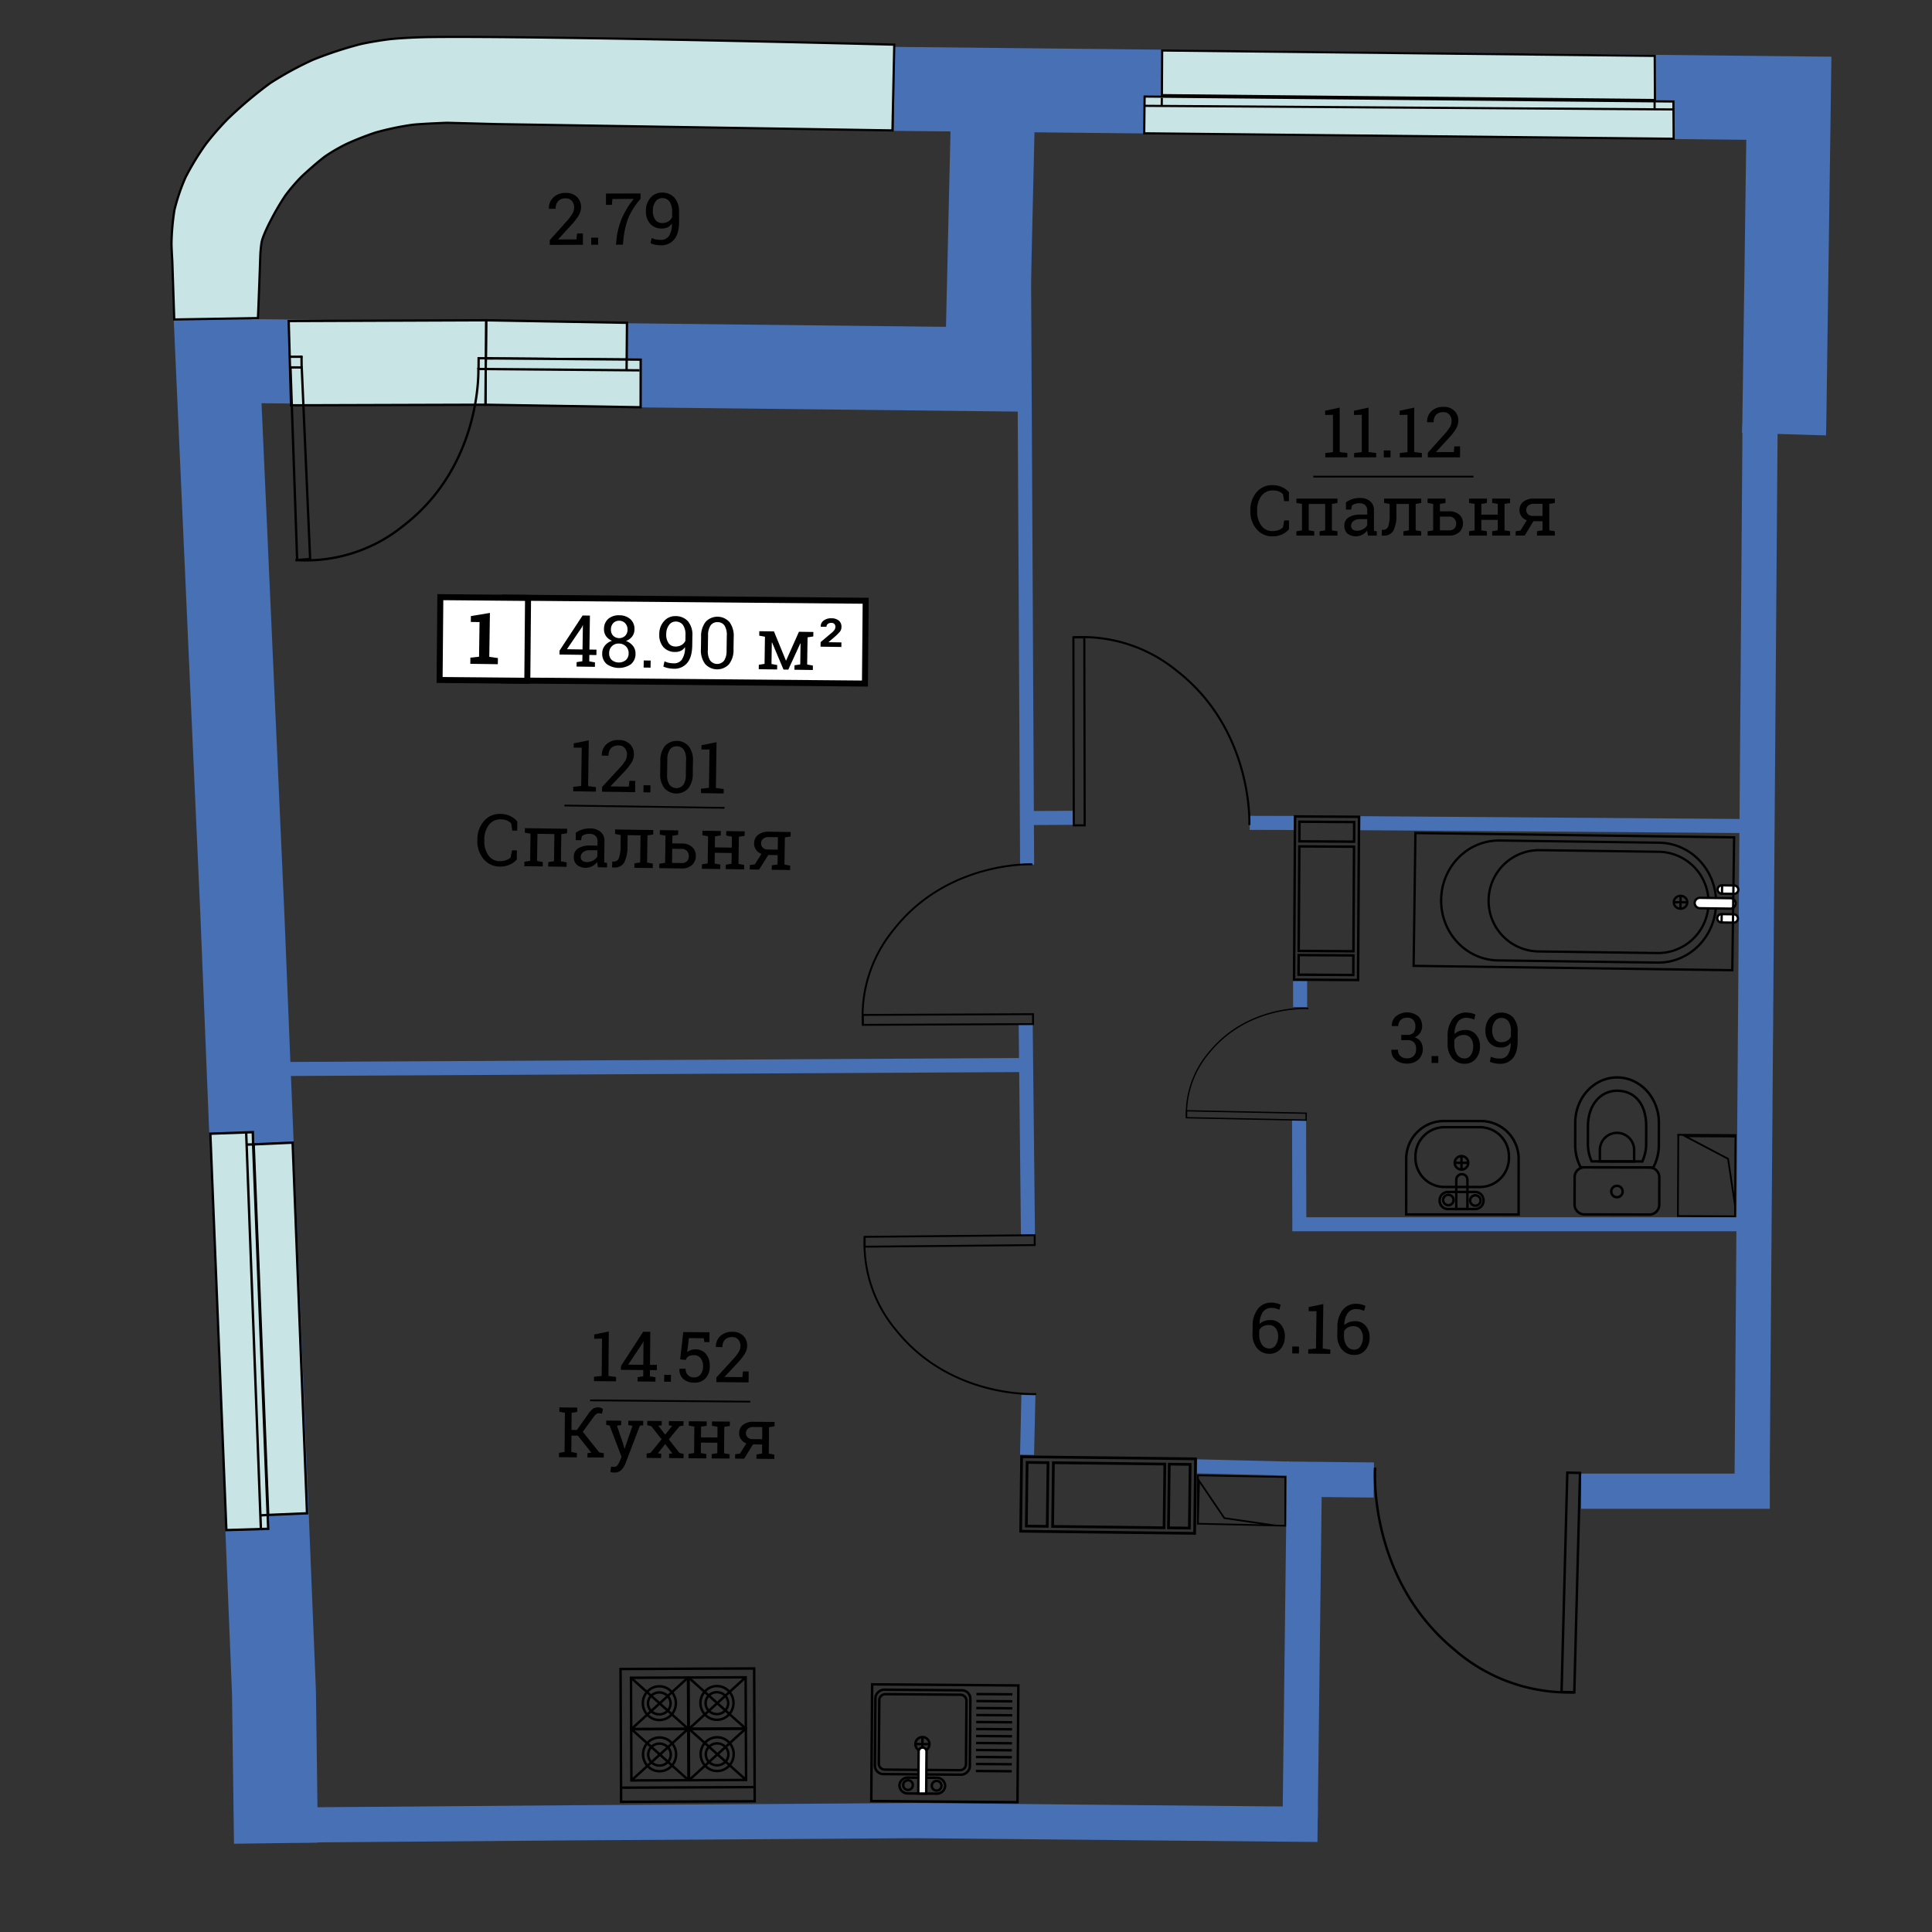 <svg id="Слой_1" data-name="Слой 1" xmlns="http://www.w3.org/2000/svg" viewBox="0 0 600 600"><rect x="0" y="0" width="600" height="600" fill="#333333" stroke="none"/><defs><style>.cls-1,.cls-10,.cls-11,.cls-12,.cls-14,.cls-16,.cls-17,.cls-18,.cls-19,.cls-20,.cls-22,.cls-25,.cls-3,.cls-4,.cls-7,.cls-8,.cls-9{fill:none;}.cls-1,.cls-3,.cls-4{stroke:#4770b5;}.cls-1,.cls-10,.cls-11,.cls-12,.cls-13,.cls-14,.cls-15,.cls-16,.cls-17,.cls-18,.cls-19,.cls-2,.cls-20,.cls-22,.cls-23,.cls-24,.cls-25,.cls-3,.cls-4,.cls-5,.cls-6,.cls-7,.cls-8,.cls-9{stroke-miterlimit:10;}.cls-1{stroke-width:26.078px;}.cls-2,.cls-24,.cls-5,.cls-6{fill:#c8e4e4;}.cls-10,.cls-11,.cls-12,.cls-13,.cls-14,.cls-15,.cls-16,.cls-17,.cls-18,.cls-19,.cls-2,.cls-20,.cls-22,.cls-23,.cls-24,.cls-25,.cls-5,.cls-6,.cls-7,.cls-8,.cls-9{stroke:#000;}.cls-2{stroke-width:0.689px;}.cls-3{stroke-width:10.915px;}.cls-4{stroke-width:4.359px;}.cls-5{stroke-width:0.745px;}.cls-6{stroke-width:0.671px;}.cls-7{stroke-width:0.586px;}.cls-8{stroke-width:0.589px;}.cls-9{stroke-width:0.649px;}.cls-10{stroke-width:0.413px;}.cls-11{stroke-width:0.757px;}.cls-12,.cls-13{stroke-width:0.712px;}.cls-13,.cls-15,.cls-21,.cls-23{fill:#fff;}.cls-14,.cls-15{stroke-width:0.764px;}.cls-16{stroke-width:0.76px;}.cls-17{stroke-width:0.526px;}.cls-18{stroke-width:0.846px;}.cls-19{stroke-width:0.548px;}.cls-20{stroke-width:0.546px;}.cls-22,.cls-23{stroke-width:1.863px;}.cls-24,.cls-25{stroke-width:0.722px;}</style></defs><title>aviator_k8_s1_e6-7_48_90</title><polyline class="cls-1" points="85.705 572.417 85.082 525.541 75.246 283.347 66.431 86.456"/><polyline class="cls-1" points="277.721 27.599 555.544 30.512 554.125 132.034 554.042 134.831"/><path class="cls-2" d="M80.106,98.782s.488-11.751.707-18.735a39.733,39.733,0,0,1,.384-4.562c.3-1.9,2.06-5.462,2.951-7.163A80.2,80.2,0,0,1,88.6,60.736a56.51,56.51,0,0,1,5-5.846c1.744-1.663,5.441-4.925,7.388-6.345a53.053,53.053,0,0,1,6.87-3.961,92.929,92.929,0,0,1,8.786-3.437,88.1,88.1,0,0,1,11.317-2.386c2.686-.327,10.881-.632,10.881-.632l15.307.407L277.159,40.5l.561-26.634s-108.342-2.8-144.709-2.348c-3.073.039-9.223.319-12.273.695-2.34.288-7.006,1.034-9.287,1.63a121.608,121.608,0,0,0-14.266,4.731A105.206,105.206,0,0,0,83.9,25.829a128.661,128.661,0,0,0-13.09,11.035,88.611,88.611,0,0,0-6.855,7.844A82.512,82.512,0,0,0,57.614,55.1a61.087,61.087,0,0,0-3.428,10.069,74.217,74.217,0,0,0-.924,10.385c-.006,1.393.253,5.567.253,5.567l.6,18.094Z"/><polyline class="cls-3" points="409.208 566.588 284.46 565.407 178.256 566.084 92.364 566.763"/><polyline class="cls-3" points="403.778 564.697 405.065 459.406 426.643 459.631"/><line class="cls-3" x1="491.042" y1="463.107" x2="549.625" y2="463.107"/><line class="cls-3" x1="546.606" y1="131.647" x2="544.132" y2="460.14"/><line class="cls-4" x1="400.207" y1="456.083" x2="371.724" y2="455.382"/><line class="cls-4" x1="318.961" y1="451.788" x2="319.38" y2="433.259"/><line class="cls-4" x1="319.245" y1="383.711" x2="318.537" y2="317.959"/><line class="cls-4" x1="318.978" y1="268.505" x2="317.809" y2="43.342"/><line class="cls-4" x1="320.063" y1="254.051" x2="333.328" y2="253.975"/><line class="cls-4" x1="388.108" y1="255.544" x2="401.997" y2="255.58"/><line class="cls-4" x1="422.449" y1="255.649" x2="544.132" y2="256.547"/><line class="cls-4" x1="403.763" y1="304.64" x2="403.766" y2="312.725"/><polyline class="cls-4" points="403.444 348.012 403.516 380.206 539.35 380.206"/><line class="cls-4" x1="89.06" y1="331.986" x2="318.674" y2="330.751"/><polygon class="cls-5" points="90.878 354.854 78.78 355.396 83.288 470.479 95.354 469.964 90.878 354.854"/><polygon class="cls-5" points="78.517 351.605 65.316 352.079 70.294 475.185 83.293 474.785 78.623 355.795 78.517 351.605"/><line class="cls-5" x1="78.451" y1="355.405" x2="76.621" y2="355.46"/><line class="cls-5" x1="76.448" y1="351.647" x2="81.036" y2="475.183"/><line class="cls-5" x1="82.898" y1="470.503" x2="80.99" y2="470.603"/><polygon class="cls-6" points="360.918 15.686 360.842 29.545 513.959 31.068 513.886 17.356 360.918 15.686"/><polygon class="cls-6" points="355.471 29.981 355.347 41.396 519.769 43.092 519.692 31.525 360.864 30.031 355.471 29.981"/><line class="cls-6" x1="360.815" y1="30.388" x2="360.787" y2="33.133"/><line class="cls-6" x1="355.439" y1="32.865" x2="519.709" y2="33.994"/><line class="cls-6" x1="513.859" y1="31.715" x2="513.853" y2="33.606"/><path class="cls-7" d="M268.526,384.081a41.718,41.718,0,0,0,9.827,29.084c17.028,21.264,43.438,19.749,43.438,19.749"/><rect class="cls-7" x="268.54" y="383.855" width="52.796" height="3.064" transform="translate(-3.667 2.834) rotate(-0.547)"/><path class="cls-8" d="M267.97,318.3a42.119,42.119,0,0,1,9.43-29.4c16.748-21.633,43.206-20.48,43.206-20.48"/><rect class="cls-8" x="267.963" y="315.076" width="52.856" height="3.084" transform="translate(-1.395 1.303) rotate(-0.253)"/><path class="cls-9" d="M333.328,197.946a46.128,46.128,0,0,1,32.282,10.494C389.338,226.995,388,256.215,388,256.215"/><rect class="cls-9" x="333.415" y="197.942" width="3.388" height="58.378" transform="translate(-0.453 0.669) rotate(-0.114)"/><path class="cls-10" d="M368.472,347.135a29.351,29.351,0,0,1,7.136-20.386c12.142-14.829,30.711-13.562,30.711-13.562"/><rect class="cls-10" x="385.985" y="327.845" width="2.156" height="37.145" transform="translate(32.812 726.325) rotate(-88.83)"/><path class="cls-11" d="M488.945,525.567a53.856,53.856,0,0,1-37.33-13.307c-27.082-22.435-24.562-56.492-24.562-56.492"/><rect class="cls-11" x="453.747" y="489.47" width="68.157" height="3.956" transform="translate(-16.205 966.261) rotate(-88.502)"/><path class="cls-12" d="M532.952,280.568c-.14,10.282-8.274,18.509-18.167,18.374l-49.571-.676c-9.894-.135-17.8-8.58-17.66-18.862h0c.14-10.282,8.274-18.509,18.168-18.374l49.571.676c9.894.135,17.8,8.58,17.66,18.862Z"/><path class="cls-12" d="M530.593,280.466a15.7,15.7,0,0,1-15.887,15.513l-36.945-.5a15.7,15.7,0,0,1-15.457-15.94h0a15.7,15.7,0,0,1,15.886-15.513l36.945.5a15.7,15.7,0,0,1,15.458,15.94Z"/><path class="cls-13" d="M539.018,280.589a1.651,1.651,0,0,1-1.709,1.59l-9.347-.127a1.652,1.652,0,0,1-1.665-1.636h0a1.652,1.652,0,0,1,1.709-1.59l9.347.127a1.652,1.652,0,0,1,1.665,1.636Z"/><path class="cls-13" d="M539.851,276.316a1.326,1.326,0,0,1-1.373,1.277l-3.706-.051a1.327,1.327,0,0,1-1.337-1.314h0a1.327,1.327,0,0,1,1.373-1.277l3.706.051a1.327,1.327,0,0,1,1.337,1.314Z"/><line class="cls-12" x1="534.808" y1="274.951" x2="534.773" y2="277.543"/><path class="cls-13" d="M539.729,285.254a1.326,1.326,0,0,1-1.373,1.277l-3.706-.051a1.327,1.327,0,0,1-1.337-1.314h0a1.327,1.327,0,0,1,1.373-1.277l3.706.051a1.327,1.327,0,0,1,1.337,1.314Z"/><line class="cls-12" x1="534.686" y1="283.89" x2="534.651" y2="286.481"/><ellipse class="cls-12" cx="521.906" cy="280.206" rx="2.01" ry="2.102" transform="translate(234.613 798.245) rotate(-89.219)"/><line class="cls-12" x1="521.933" y1="278.196" x2="521.879" y2="282.216"/><line class="cls-12" x1="519.804" y1="280.178" x2="524.008" y2="280.235"/><rect class="cls-12" x="468.148" y="230.513" width="41.259" height="98.978" transform="translate(202.14 764.918) rotate(-89.219)"/><rect class="cls-14" x="275.296" y="518.68" width="36.25" height="45.408" transform="translate(-250.193 830.65) rotate(-89.561)"/><line class="cls-14" x1="314.395" y1="526.19" x2="303.236" y2="526.104"/><line class="cls-14" x1="314.378" y1="528.361" x2="303.219" y2="528.275"/><line class="cls-14" x1="314.362" y1="530.533" x2="303.203" y2="530.447"/><line class="cls-14" x1="314.345" y1="532.704" x2="303.186" y2="532.618"/><line class="cls-14" x1="314.328" y1="534.876" x2="303.169" y2="534.79"/><line class="cls-14" x1="314.312" y1="537.047" x2="303.153" y2="536.961"/><line class="cls-14" x1="314.295" y1="539.219" x2="303.136" y2="539.133"/><line class="cls-14" x1="314.279" y1="541.39" x2="303.12" y2="541.304"/><line class="cls-14" x1="314.262" y1="543.562" x2="303.103" y2="543.476"/><line class="cls-14" x1="314.245" y1="545.733" x2="303.086" y2="545.647"/><line class="cls-14" x1="314.229" y1="547.904" x2="303.07" y2="547.819"/><line class="cls-14" x1="314.212" y1="550.076" x2="303.053" y2="549.991"/><rect class="cls-14" x="273.427" y="523.196" width="26.206" height="29.496" rx="2.618" ry="2.618" transform="translate(-253.592 820.346) rotate(-89.561)"/><path class="cls-14" d="M274.831,549.573a1.88,1.88,0,0,1-1.909-1.847l.151-19.77a1.88,1.88,0,0,1,1.937-1.818l23.223.178a1.879,1.879,0,0,1,1.909,1.847l-.151,19.77a1.879,1.879,0,0,1-1.937,1.818Z"/><circle class="cls-14" cx="286.464" cy="541.644" r="2.193" transform="translate(-257.358 823.952) rotate(-89.561)"/><line class="cls-14" x1="288.658" y1="541.661" x2="284.271" y2="541.627"/><line class="cls-14" x1="286.481" y1="539.451" x2="286.447" y2="543.837"/><path class="cls-14" d="M281.947,556.971a2.551,2.551,0,0,1-2.615-2.48h0a2.552,2.552,0,0,1,2.652-2.44l8.924.068a2.552,2.552,0,0,1,2.615,2.481h0a2.551,2.551,0,0,1-2.652,2.439Z"/><circle class="cls-14" cx="290.878" cy="554.58" r="1.503" transform="translate(-265.913 841.202) rotate(-89.561)"/><circle class="cls-14" cx="281.987" cy="554.374" r="1.503" transform="translate(-274.529 832.108) rotate(-89.561)"/><path class="cls-15" d="M287.641,557.015l.1-13.022a1.228,1.228,0,1,0-2.455-.019l-.1,13.022Z"/><rect class="cls-14" x="192.806" y="518.241" width="41.49" height="41.241" transform="translate(-2.203 0.878) rotate(-0.234)"/><line class="cls-14" x1="234.362" y1="555.008" x2="192.873" y2="555.177"/><rect class="cls-14" x="213.883" y="520.936" width="17.723" height="15.983" transform="translate(-2.163 0.916) rotate(-0.234)"/><ellipse class="cls-14" cx="222.662" cy="528.861" rx="5.135" ry="5.243" transform="translate(-2.162 0.916) rotate(-0.234)"/><ellipse class="cls-14" cx="222.637" cy="528.927" rx="3.515" ry="3.416" transform="translate(-2.163 0.915) rotate(-0.234)"/><line class="cls-14" x1="231.573" y1="520.9" x2="213.916" y2="536.955"/><line class="cls-14" x1="231.639" y1="536.882" x2="213.851" y2="520.972"/><rect class="cls-14" x="213.949" y="536.836" width="17.723" height="15.983" transform="translate(-2.228 0.916) rotate(-0.234)"/><ellipse class="cls-14" cx="222.727" cy="544.761" rx="5.135" ry="5.243" transform="translate(-2.227 0.916) rotate(-0.234)"/><ellipse class="cls-14" cx="222.702" cy="544.828" rx="3.515" ry="3.416" transform="translate(-2.228 0.916) rotate(-0.234)"/><line class="cls-14" x1="231.639" y1="536.8" x2="213.981" y2="552.855"/><line class="cls-14" x1="231.704" y1="552.782" x2="213.916" y2="536.872"/><rect class="cls-14" x="195.996" y="521.009" width="17.723" height="15.983" transform="translate(-2.163 0.843) rotate(-0.234)"/><ellipse class="cls-14" cx="204.774" cy="528.934" rx="5.135" ry="5.243" transform="translate(-2.163 0.842) rotate(-0.234)"/><ellipse class="cls-14" cx="204.749" cy="529.001" rx="3.515" ry="3.416" transform="translate(-2.163 0.842) rotate(-0.234)"/><line class="cls-14" x1="213.686" y1="520.973" x2="196.029" y2="537.028"/><line class="cls-14" x1="213.751" y1="536.955" x2="195.963" y2="521.045"/><rect class="cls-14" x="196.061" y="536.909" width="17.723" height="15.983" transform="translate(-2.228 0.843) rotate(-0.234)"/><ellipse class="cls-14" cx="204.84" cy="544.834" rx="5.135" ry="5.243" transform="translate(-2.228 0.843) rotate(-0.234)"/><ellipse class="cls-14" cx="204.815" cy="544.901" rx="3.515" ry="3.416" transform="translate(-2.228 0.843) rotate(-0.234)"/><line class="cls-14" x1="213.751" y1="536.873" x2="196.094" y2="552.928"/><line class="cls-14" x1="213.816" y1="552.856" x2="196.028" y2="536.946"/><path class="cls-14" d="M513.452,362.559a14.913,14.913,0,0,0,1.716-6.949l.013-6.9c.014-7.773-5.789-14.085-12.961-14.1s-13,6.278-13.012,14.051l-.013,6.9a14.914,14.914,0,0,0,1.691,6.955Z"/><path class="cls-14" d="M510.032,360.7a12.952,12.952,0,0,0,1.2-5.462l.01-5.421c.014-7.536-4.03-11.069-9.026-11.078s-9.053,4.2-9.066,11.045l-.01,5.421a12.944,12.944,0,0,0,1.176,5.466Z"/><path class="cls-14" d="M507.494,360.7l.007-3.618a5.322,5.322,0,0,0-10.643-.019l-.007,3.618Z"/><path class="cls-14" d="M492.006,377.147a3.064,3.064,0,0,1-3.006-3.12l.015-8.4a3.064,3.064,0,0,1,3.017-3.109l20.273.037a3.064,3.064,0,0,1,3.006,3.12l-.015,8.4a3.064,3.064,0,0,1-3.017,3.109Z"/><circle class="cls-14" cx="502.155" cy="370.038" r="1.774" transform="translate(131.207 871.521) rotate(-89.896)"/><path class="cls-14" d="M448.325,368.625a9.026,9.026,0,0,1-8.74-9.287h0a9.026,9.026,0,0,1,8.751-9.277l11.534.007a9.026,9.026,0,0,1,8.74,9.287h0a9.026,9.026,0,0,1-8.751,9.277Z"/><circle class="cls-14" cx="453.875" cy="361.126" r="2.1"/><line class="cls-14" x1="455.975" y1="361.128" x2="451.776" y2="361.125"/><line class="cls-14" x1="453.876" y1="359.027" x2="453.874" y2="363.226"/><path class="cls-14" d="M449.618,375.477a2.593,2.593,0,0,1-2.528-2.654h0a2.593,2.593,0,0,1,2.531-2.651l8.57,0a2.593,2.593,0,0,1,2.528,2.654h0a2.593,2.593,0,0,1-2.531,2.651Z"/><circle class="cls-14" cx="458.178" cy="372.83" r="1.621"/><circle class="cls-14" cx="449.798" cy="372.676" r="1.621"/><path class="cls-14" d="M455.718,375.48l.005-9.1a1.731,1.731,0,0,0-3.463,0l-.005,9.1Z"/><path class="cls-14" d="M471.63,360.166a11.743,11.743,0,0,0-11.452-12.015l-12-.007a11.743,11.743,0,0,0-11.466,12l-.01,17.017,34.919.02Z"/><rect class="cls-16" x="386.625" y="269.015" width="50.687" height="19.874" transform="translate(130.55 689.239) rotate(-89.656)"/><rect class="cls-16" x="408.997" y="249.789" width="6.085" height="16.993" transform="translate(151.286 668.768) rotate(-89.656)"/><rect class="cls-16" x="408.748" y="291.201" width="6.085" height="16.993" transform="translate(109.628 709.683) rotate(-89.656)"/><rect class="cls-16" x="395.678" y="270.636" width="32.472" height="16.993" transform="translate(130.315 689.365) rotate(-89.656)"/><polyline class="cls-17" points="396.07 473.757 380.232 471.462 372.386 459.87 372 473.201 396.833 473.775 399.148 473.829 399.165 458.703 371.82 458.182"/><line class="cls-17" x1="371.999" y1="473.361" x2="372.038" y2="458.086"/><rect class="cls-18" x="317.12" y="452.728" width="54.028" height="23.135" transform="translate(682.562 932.768) rotate(-179.299)"/><rect class="cls-18" x="318.864" y="454.197" width="6.486" height="19.781" transform="translate(638.511 932.083) rotate(-179.299)"/><rect class="cls-18" x="363.003" y="454.738" width="6.486" height="19.781" transform="translate(726.78 933.703) rotate(-179.299)"/><rect class="cls-18" x="327.021" y="454.469" width="34.612" height="19.781" transform="translate(682.946 932.899) rotate(-179.299)"/><path d="M411.576,140.7l2.386-.3,0-11.58-2.43.044v-1.306l4.522-.976,0,13.817,2.376.294v1.339l-6.854,0Z"/><path d="M420.533,140.7l2.386-.3,0-11.58-2.43.044v-1.306l4.522-.976,0,13.817,2.376.294v1.339l-6.854,0Z"/><path d="M431.833,142.035h-2.088v-2.143h2.088Z"/><path d="M434.722,140.7l2.386-.3,0-11.58-2.43.044v-1.306l4.522-.976,0,13.817,2.376.294v1.339l-6.854,0Z"/><path d="M443.424,142.032V140.6l5.056-5.626a14.449,14.449,0,0,0,1.848-2.409,3.807,3.807,0,0,0,.48-1.826,2.889,2.889,0,0,0-.677-1.946,2.262,2.262,0,0,0-1.8-.789,3.058,3.058,0,0,0-2.357.815,3.292,3.292,0,0,0-.749,2.314h-2.008l-.022-.062a4.365,4.365,0,0,1,1.324-3.355,5.176,5.176,0,0,1,3.812-1.361,4.537,4.537,0,0,1,3.325,1.214,4.142,4.142,0,0,1,1.238,3.1,4.887,4.887,0,0,1-.749,2.525,16.39,16.39,0,0,1-2.1,2.729l-4.066,4.425.022.055h5.486l.174-1.772h1.768v3.405Z"/><path d="M400.294,155.637h-1.475l-.393-2.186a3.973,3.973,0,0,0-1.252-.818,4.506,4.506,0,0,0-1.774-.316,4.342,4.342,0,0,0-3.7,1.743,7.247,7.247,0,0,0-1.292,4.431v.244a7.4,7.4,0,0,0,1.269,4.442,4.094,4.094,0,0,0,3.518,1.756,5.327,5.327,0,0,0,1.91-.328,3.717,3.717,0,0,0,1.326-.808l.392-2.187H400.3v2.75a5.79,5.79,0,0,1-2.006,1.532,6.772,6.772,0,0,1-3.1.674,6.253,6.253,0,0,1-4.946-2.225,8.256,8.256,0,0,1-1.933-5.606v-.222a8.333,8.333,0,0,1,1.9-5.618,6.226,6.226,0,0,1,4.976-2.228,6.684,6.684,0,0,1,3.1.687,5.971,5.971,0,0,1,2.007,1.531Z"/><path d="M402.61,165l1.73-.3,0-8.2-1.73-.3v-1.346l12.757,0v1.346l-1.73.3,0,8.2,1.73.294v1.339h-5.552V165l1.73-.3,0-8.193h-5.115l0,8.193,1.73.294v1.339h-5.55Z"/><path d="M424.834,166.339c-.064-.313-.113-.589-.148-.837s-.062-.5-.075-.746a5.1,5.1,0,0,1-1.513,1.292,4.343,4.343,0,0,1-4.664-.359,3.227,3.227,0,0,1-.934-2.47,2.854,2.854,0,0,1,1.32-2.518,6.417,6.417,0,0,1,3.623-.888H424.6v-1.339a2.076,2.076,0,0,0-.637-1.6,2.511,2.511,0,0,0-1.774-.585,4.344,4.344,0,0,0-1.384.2,2.561,2.561,0,0,0-.971.553l-.222,1.208H418v-2.226a6.191,6.191,0,0,1,1.9-1,7.52,7.52,0,0,1,2.419-.379,4.807,4.807,0,0,1,3.164,1,3.484,3.484,0,0,1,1.21,2.852v5.53q0,.224.006.437c0,.142.013.28.027.422l.848.116v1.339Zm-3.364-1.527a3.729,3.729,0,0,0,1.9-.5,3.1,3.1,0,0,0,1.231-1.2v-1.888h-2.228a3.183,3.183,0,0,0-2.034.593,1.787,1.787,0,0,0-.747,1.444,1.435,1.435,0,0,0,.468,1.153A2.153,2.153,0,0,0,421.47,164.811Z"/><path d="M433.661,156.51v3.245a10.549,10.549,0,0,1-.9,4.988,3.229,3.229,0,0,1-3.072,1.594H429.1l.031-1.783.435-.011a1.578,1.578,0,0,0,1.566-1.092,10.936,10.936,0,0,0,.439-3.7V156.5l-1.73-.3v-1.346l9.808,0h1.724V156.2l-1.724.3,0,8.2,1.725.294v1.339h-5.544V165l1.724-.3,0-8.193Z"/><path d="M447.18,154.852V158.8h2.845a4.55,4.55,0,0,1,3.173,1.032,3.474,3.474,0,0,1,1.136,2.692,3.585,3.585,0,0,1-1.138,2.736,4.44,4.44,0,0,1-3.169,1.074h-6.665V165l1.728-.3,0-8.2-1.728-.3v-1.346h3.82Zm1.732,0V156.2l-1.732.3v-1.644Zm-1.73,5.581V164.7h2.845a2.127,2.127,0,0,0,1.67-.6,2.163,2.163,0,0,0,.538-1.5,2.3,2.3,0,0,0-.542-1.517,2.045,2.045,0,0,0-1.666-.647Z"/><path d="M456.224,156.2V154.85h5.552v1.346l-1.732.3v3.322h5.1v-3.322l-1.728-.3v-1.346h5.559v1.346l-1.728.3,0,8.2,1.728.294v1.339h-5.559v-1.339l1.728-.3v-3.249h-5.1V164.7l1.732.294v1.339h-5.552v-1.339l1.728-.3,0-8.2Z"/><path d="M477.323,164.988l1.728-.3V161.87h-2.834l-2.713,4.457h-2.812V164.99l1.506-.222,1.964-3.206a3.27,3.27,0,0,1-2.274-3.2,3.133,3.133,0,0,1,1.178-2.529,4.884,4.884,0,0,1,3.227-.983h6.578v1.346l-1.728.3,0,8.2,1.728.294v1.339h-5.548Zm-3.334-6.61a1.81,1.81,0,0,0,.524,1.306,2.092,2.092,0,0,0,1.568.542h2.969v-3.758h-2.758a2.376,2.376,0,0,0-1.721.568A1.809,1.809,0,0,0,473.989,158.379Z"/><line class="cls-19" x1="407.857" y1="148.024" x2="457.606" y2="148.013"/><path d="M184.474,427.579l2.391-.275.095-11.58-2.43.024.011-1.306,4.528-.938-.113,13.817,2.375.314-.011,1.339-6.856-.056Z"/><path d="M201.868,423.861l2.132.017-.013,1.633-2.132-.017-.016,1.932,1.727.309-.011,1.339-5.541-.045.011-1.339,1.732-.28.016-1.932-6.939-.057.01-1.179,6.9-10.651,2.208.018Zm-6.792-.056,4.711.039.06-7.272-.064-.019-.217.558Z"/><path d="M208.361,429.113l-2.09-.017.018-2.143,2.09.017Z"/><path d="M218.756,416.8l-.19-1.2-4.618-.038-.534,4.336a4.672,4.672,0,0,1,1.082-.591,4.107,4.107,0,0,1,1.388-.247,4.169,4.169,0,0,1,3.348,1.417,5.607,5.607,0,0,1,1.195,3.808,5.442,5.442,0,0,1-1.278,3.726,4.59,4.59,0,0,1-3.648,1.382,4.97,4.97,0,0,1-3.254-1.1,3.724,3.724,0,0,1-1.22-3.164l.022-.062,1.888.015a2.461,2.461,0,0,0,2.578,2.673,2.47,2.47,0,0,0,2.069-.918,4.042,4.042,0,0,0,.752-2.551,3.873,3.873,0,0,0-.718-2.451,2.44,2.44,0,0,0-2.035-.966,3.314,3.314,0,0,0-1.791.356,2.1,2.1,0,0,0-.821,1.128l-1.739-.2.961-8.469,8.162.067-.025,3.056Z"/><path d="M222.463,429.229l.012-1.433,5.106-5.583a14.382,14.382,0,0,0,1.864-2.393,3.807,3.807,0,0,0,.5-1.822,2.889,2.889,0,0,0-.661-1.952,2.25,2.25,0,0,0-1.787-.8,3.058,3.058,0,0,0-2.364.8,3.293,3.293,0,0,0-.772,2.308l-2-.016-.021-.062a4.349,4.349,0,0,1,1.348-3.343,5.191,5.191,0,0,1,3.827-1.329,4.543,4.543,0,0,1,3.315,1.242,4.155,4.155,0,0,1,1.212,3.106,4.921,4.921,0,0,1-.77,2.519,16.431,16.431,0,0,1-2.129,2.711l-4.1,4.39.021.055,5.486.045.186-1.77,1.772.015-.028,3.405Z"/><path d="M173.6,451.2l1.732-.28.1-12.173-1.727-.312.011-1.346,5.551.046-.011,1.346-1.732.284-.044,5.315,1.686.014,3.534-5a6.8,6.8,0,0,1,1.508-1.607,2.841,2.841,0,0,1,2.322-.29,4.042,4.042,0,0,1,.725.362l-.321,1.471c-.191-.034-.358-.068-.5-.091a2.465,2.465,0,0,0-.429-.044,1.359,1.359,0,0,0-.846.259,4.5,4.5,0,0,0-.808.9l-3.359,4.6,5.083,6.39,1.453.274-.011,1.341-5.073-.042.011-1.341,1.18-.136-4.172-5.277-1.994-.016-.042,5.093,1.727.309-.011,1.341-5.551-.046Z"/><path d="M199.753,442.617l-1.031.152-4.469,11.7a5.888,5.888,0,0,1-1.268,2.005,2.885,2.885,0,0,1-2.2.844,4.956,4.956,0,0,1-.636-.063c-.262-.042-.463-.08-.6-.118l.226-1.643a2.717,2.717,0,0,1,.376.025c.294.024.48.037.558.037a1.274,1.274,0,0,0,1.087-.57,6.438,6.438,0,0,0,.731-1.329l.51-1.182L189.32,442.7l-1.05-.18.011-1.346,4.638.038-.011,1.346-1.3.2,1.938,5.681.37,1.469h.064l2.447-7.111-1.3-.225.011-1.346,4.627.038Z"/><path d="M200.816,451.423l1.232-.234,3.422-4.2-3.246-4.112-1.229-.254.011-1.346,4.5.037-.011,1.346-1.041.119,2.122,2.779,2.176-2.754-1.029-.125.011-1.346,4.531.037-.011,1.346-1.233.234-3.311,4.059,3.34,4.251,1.24.254-.011,1.341-4.5-.037.011-1.341,1.02-.108-2.226-2.9-2.274,2.866,1.029.125-.011,1.341-4.52-.037Z"/><path d="M213.908,442.733l.011-1.346,5.55.045-.011,1.346-1.732.284-.027,3.321,5.106.042.027-3.321-1.729-.313.011-1.346,1.732.014,2.1.017,1.724.014-.011,1.346-1.727.284-.067,8.2,1.722.309-.011,1.341-5.559-.046.011-1.341,1.734-.28.027-3.249-5.106-.042-.027,3.249,1.727.309-.011,1.341-5.55-.045.011-1.341,1.732-.28.067-8.2Z"/><path d="M234.931,451.7l1.73-.281.023-2.823-2.834-.023-2.75,4.436-2.812-.023.011-1.341,1.508-.21,1.991-3.189a3.27,3.27,0,0,1-2.247-3.224,3.133,3.133,0,0,1,1.2-2.519,4.884,4.884,0,0,1,3.235-.956l4.849.04,1.728.014-.011,1.346-1.73.284-.067,8.2,1.726.309-.011,1.341-5.548-.045Zm-3.278-6.637a1.81,1.81,0,0,0,.513,1.31,2.092,2.092,0,0,0,1.564.555l2.969.024.031-3.758-2.758-.023a2.376,2.376,0,0,0-1.725.553A1.809,1.809,0,0,0,231.652,445.065Z"/><line class="cls-19" x1="183.255" y1="434.892" x2="233.003" y2="435.3"/><path d="M394.884,404.543a6.919,6.919,0,0,1,1.562.2,5.233,5.233,0,0,1,1.283.472l-.423,1.555a5.957,5.957,0,0,0-1.088-.411,5.48,5.48,0,0,0-1.357-.171,3.11,3.11,0,0,0-2.6,1.191,6.206,6.206,0,0,0-1.074,3.682l.043.044a4.346,4.346,0,0,1,1.465-.857,5.25,5.25,0,0,1,1.861-.3,4.125,4.125,0,0,1,3.28,1.478,5.377,5.377,0,0,1,1.182,3.647,5.769,5.769,0,0,1-1.363,3.893,4.4,4.4,0,0,1-3.518,1.462,4.823,4.823,0,0,1-3.723-1.7,6.7,6.7,0,0,1-1.423-4.68l.028-2.077a8.489,8.489,0,0,1,1.689-5.573A5.17,5.17,0,0,1,394.884,404.543Zm-.806,6.964a3.615,3.615,0,0,0-1.83.4,2.9,2.9,0,0,0-1.163,1.138l-.017,1.24a5.314,5.314,0,0,0,.852,3.322,2.745,2.745,0,0,0,2.24,1.187,2.27,2.27,0,0,0,2.016-1.061,4.814,4.814,0,0,0,.753-2.689,3.977,3.977,0,0,0-.735-2.528A2.546,2.546,0,0,0,394.078,411.507Z"/><path d="M403.393,420.336l-2.09-.028.029-2.143,2.09.028Z"/><path d="M406.3,419.037l2.392-.262.157-11.579-2.431.011.018-1.306,4.533-.914L410.78,418.8l2.373.327-.018,1.339-6.855-.093Z"/><path d="M421.209,404.9a6.907,6.907,0,0,1,1.562.2,5.281,5.281,0,0,1,1.289.472l-.429,1.555a6.037,6.037,0,0,0-1.086-.411,5.516,5.516,0,0,0-1.358-.171,3.109,3.109,0,0,0-2.6,1.191,6.206,6.206,0,0,0-1.074,3.682l.043.044a4.346,4.346,0,0,1,1.465-.857,5.247,5.247,0,0,1,1.86-.3,4.13,4.13,0,0,1,3.284,1.478,5.367,5.367,0,0,1,1.18,3.647,5.769,5.769,0,0,1-1.363,3.893,4.392,4.392,0,0,1-3.518,1.462,4.823,4.823,0,0,1-3.723-1.7,6.7,6.7,0,0,1-1.423-4.68l.028-2.077a8.489,8.489,0,0,1,1.689-5.573A5.169,5.169,0,0,1,421.209,404.9Zm-.8,6.964a3.615,3.615,0,0,0-1.83.4,2.9,2.9,0,0,0-1.163,1.138l-.017,1.24a5.314,5.314,0,0,0,.852,3.322,2.745,2.745,0,0,0,2.24,1.187A2.261,2.261,0,0,0,422.5,418.1a4.785,4.785,0,0,0,.757-2.689,4,4,0,0,0-.737-2.528A2.551,2.551,0,0,0,420.4,411.864Z"/><path d="M435.178,321.393l1.824,0a2.441,2.441,0,0,0,1.972-.69,2.96,2.96,0,0,0,.583-1.938,2.816,2.816,0,0,0-.654-2.017,2.566,2.566,0,0,0-1.941-.692,2.691,2.691,0,0,0-1.959.708,2.536,2.536,0,0,0-.743,1.9l-2,0-.022-.062a3.749,3.749,0,0,1,1.275-2.977,5.579,5.579,0,0,1,6.872-.067,4.144,4.144,0,0,1,1.266,3.255,3.713,3.713,0,0,1-2.322,3.349,3.4,3.4,0,0,1,1.965,1.438,4.578,4.578,0,0,1-.819,5.506,5.2,5.2,0,0,1-3.543,1.2,5.308,5.308,0,0,1-3.5-1.147,3.662,3.662,0,0,1-1.319-3.1l.031-.062,2,0a2.583,2.583,0,0,0,.743,1.944,2.838,2.838,0,0,0,2.052.725,2.892,2.892,0,0,0,2.083-.715,2.829,2.829,0,0,0,.758-2.134,2.905,2.905,0,0,0-.664-2.112,2.85,2.85,0,0,0-2.11-.685l-1.824,0Z"/><path d="M446.672,330.111l-2.09,0,.005-2.143,2.09,0Z"/><path d="M455.358,314.455a6.919,6.919,0,0,1,1.564.186,5.233,5.233,0,0,1,1.289.458l-.406,1.56a5.957,5.957,0,0,0-1.092-.4,5.48,5.48,0,0,0-1.358-.156,3.11,3.11,0,0,0-2.588,1.22,6.206,6.206,0,0,0-1.033,3.694l.044.044a4.346,4.346,0,0,1,1.455-.873,5.25,5.25,0,0,1,1.858-.319,4.125,4.125,0,0,1,3.3,1.441,5.377,5.377,0,0,1,1.223,3.634,5.769,5.769,0,0,1-1.319,3.908,4.4,4.4,0,0,1-3.5,1.5,4.823,4.823,0,0,1-3.741-1.653,6.7,6.7,0,0,1-1.475-4.664l0-2.077a8.489,8.489,0,0,1,1.627-5.591A5.17,5.17,0,0,1,455.358,314.455Zm-.728,6.972a3.615,3.615,0,0,0-1.825.425A2.9,2.9,0,0,0,451.655,323l0,1.241a5.314,5.314,0,0,0,.889,3.313,2.745,2.745,0,0,0,2.253,1.162,2.27,2.27,0,0,0,2-1.083,4.814,4.814,0,0,0,.723-2.7,3.977,3.977,0,0,0-.763-2.519A2.546,2.546,0,0,0,454.631,321.428Z"/><path d="M465.838,328.745a2.838,2.838,0,0,0,2.389-1.144,6.344,6.344,0,0,0,.915-3.709l-.044-.055a2.807,2.807,0,0,1-1.189,1.092,3.809,3.809,0,0,1-1.722.378,4.642,4.642,0,0,1-3.562-1.405,5.512,5.512,0,0,1-1.3-3.925,5.687,5.687,0,0,1,1.4-3.959,4.405,4.405,0,0,1,3.393-1.538A4.933,4.933,0,0,1,469.94,316a6.38,6.38,0,0,1,1.386,4.478l-.007,2.79q-.009,3.618-1.5,5.366a4.954,4.954,0,0,1-3.981,1.74,9.263,9.263,0,0,1-1.648-.157,6.037,6.037,0,0,1-1.51-.477l.322-1.578a5.75,5.75,0,0,0,1.32.443A8.03,8.03,0,0,0,465.838,328.745Zm.354-5.082a3.479,3.479,0,0,0,1.926-.494,2.89,2.89,0,0,0,1.113-1.271l0-1.637a5.115,5.115,0,0,0-.771-3.091,2.676,2.676,0,0,0-2.275-1.042,2.372,2.372,0,0,0-1.96,1.076,4.544,4.544,0,0,0-.809,2.778,4.385,4.385,0,0,0,.738,2.672A2.392,2.392,0,0,0,466.193,323.664Z"/><polyline class="cls-20" points="538.845 374.454 536.665 359.877 523.357 352.877 538.958 352.959 538.841 375.158 538.828 377.743 521.079 377.65 521.211 352.419"/><line class="cls-20" x1="539.246" y1="352.499" x2="520.919" y2="352.403"/><polyline class="cls-1" points="78.126 112.153 306.521 114.679 308.278 38.701"/><path d="M160.622,257.955l-1.517-.022-.371-2.254a4.157,4.157,0,0,0-1.276-.859,4.609,4.609,0,0,0-1.818-.354,4.458,4.458,0,0,0-3.835,1.742,7.439,7.439,0,0,0-1.4,4.535l0,.251a7.592,7.592,0,0,0,1.238,4.584,4.206,4.206,0,0,0,3.591,1.86,5.457,5.457,0,0,0,1.969-.31,3.762,3.762,0,0,0,1.376-.81l.436-2.242,1.517.022-.041,2.826a5.907,5.907,0,0,1-2.085,1.545,6.945,6.945,0,0,1-3.2.649,6.427,6.427,0,0,1-5.052-2.365,8.484,8.484,0,0,1-1.9-5.791l0-.229a8.579,8.579,0,0,1,2.037-5.748,6.41,6.41,0,0,1,5.151-2.214,6.946,6.946,0,0,1,3.176.748,6.182,6.182,0,0,1,2.04,1.609Z"/><path d="M162.861,267.625l1.783-.28.122-8.436-1.774-.331.02-1.386,13.117.19-.02,1.386-1.783.28-.122,8.436,1.774.331-.02,1.375-5.708-.083.02-1.375,1.783-.28.122-8.425-5.26-.076-.122,8.425,1.774.331-.02,1.375L162.841,269Z"/><path d="M185.693,269.332q-.091-.482-.14-.864t-.065-.765a5.208,5.208,0,0,1-1.574,1.305,4.465,4.465,0,0,1-4.791-.441,3.318,3.318,0,0,1-.924-2.553,2.936,2.936,0,0,1,1.4-2.57,6.621,6.621,0,0,1,3.74-.859l2.215.032.02-1.375a2.119,2.119,0,0,0-.631-1.65,2.567,2.567,0,0,0-1.814-.634,4.466,4.466,0,0,0-1.427.187,2.675,2.675,0,0,0-1.007.553l-.247,1.241-1.659-.024.033-2.292a6.462,6.462,0,0,1,1.968-1,7.824,7.824,0,0,1,2.494-.35,4.947,4.947,0,0,1,3.237,1.073,3.589,3.589,0,0,1,1.2,2.954l-.082,5.686q0,.229,0,.448t.021.437l.871.133-.02,1.375Zm-3.437-1.622a3.822,3.822,0,0,0,1.961-.485,3.182,3.182,0,0,0,1.284-1.215l.028-1.943-2.292-.033a3.271,3.271,0,0,0-2.1.581,1.837,1.837,0,0,0-.791,1.473,1.479,1.479,0,0,0,.463,1.193A2.215,2.215,0,0,0,182.256,267.71Z"/><path d="M194.917,259.358l-.048,3.339a10.927,10.927,0,0,1-.991,5.116,3.334,3.334,0,0,1-3.187,1.591l-.611-.009.059-1.833.448,0a1.62,1.62,0,0,0,1.626-1.1,11.191,11.191,0,0,0,.51-3.791l.049-3.35L191,258.985l.02-1.386,10.082.146,1.782.026-.02,1.386-1.787.28-.122,8.436,1.778.331-.02,1.375L197,269.5l.02-1.375,1.787-.28.122-8.425Z"/><path d="M208.849,257.857l-.059,4.06,2.925.042a4.686,4.686,0,0,1,3.248,1.11,3.579,3.579,0,0,1,1.128,2.785,3.7,3.7,0,0,1-1.216,2.8,4.566,4.566,0,0,1-3.272,1.055l-6.853-.1.02-1.375,1.783-.28.122-8.436-1.774-.331.02-1.386,1.779.026Zm1.779.026-.02,1.386-1.783.28.025-1.692Zm-1.862,5.714-.064,4.387,2.925.042a2.19,2.19,0,0,0,1.73-.593,2.236,2.236,0,0,0,.572-1.534,2.358,2.358,0,0,0-.534-1.569,2.108,2.108,0,0,0-1.7-.691Z"/><path d="M218.127,259.378l.02-1.386,5.708.083-.02,1.386-1.783.28-.05,3.416,5.249.076.05-3.416-1.774-.331.02-1.386,1.779.026,2.161.031,1.779.026-.02,1.386-1.783.28-.122,8.436,1.774.331-.02,1.375-5.718-.083.02-1.375,1.783-.28.048-3.339-5.249-.076-.048,3.339,1.774.331-.02,1.375-5.708-.083.02-1.375,1.783-.28.122-8.436Z"/><path d="M239.69,268.74l1.783-.28.042-2.9-2.914-.042-2.86,4.543-2.892-.042.02-1.375,1.553-.207,2.067-3.266a3.361,3.361,0,0,1-2.288-3.33,3.23,3.23,0,0,1,1.249-2.583,5.027,5.027,0,0,1,3.332-.963l4.987.072,1.779.026-.02,1.386-1.783.28-.122,8.436,1.774.331-.02,1.375-5.708-.083Zm-3.328-6.849a1.871,1.871,0,0,0,.519,1.35,2.156,2.156,0,0,0,1.6.58l3.056.044L241.6,260l-2.837-.041a2.439,2.439,0,0,0-1.776.56A1.859,1.859,0,0,0,236.362,261.891Z"/><path d="M178.032,244.363l2.46-.27.173-11.906-2.5.007.019-1.342,4.664-.937-.206,14.209,2.44.341-.02,1.375-7.05-.1Z"/><path d="M186.961,245.868l.021-1.473,5.289-5.708a14.633,14.633,0,0,0,1.931-2.45,3.9,3.9,0,0,0,.522-1.87,2.962,2.962,0,0,0-.669-2.011,2.314,2.314,0,0,0-1.832-.842,3.148,3.148,0,0,0-2.435.805,3.382,3.382,0,0,0-.809,2.368l-2.063-.03-.021-.066a4.48,4.48,0,0,1,1.411-3.429,5.335,5.335,0,0,1,3.942-1.34,4.688,4.688,0,0,1,3.4,1.3,4.279,4.279,0,0,1,1.223,3.2,5.056,5.056,0,0,1-.805,2.586,16.945,16.945,0,0,1-2.209,2.773l-4.246,4.49.021.055,5.642.082.2-1.82,1.822.026-.051,3.5Z"/><path d="M201.977,246.086l-2.15-.031.032-2.2,2.15.031Z"/><path d="M215.15,240.219a7.112,7.112,0,0,1-1.421,4.648,5.03,5.03,0,0,1-7.4-.115,7.064,7.064,0,0,1-1.3-4.68l.055-3.765a7.121,7.121,0,0,1,1.421-4.644,5.007,5.007,0,0,1,7.4.107,7.081,7.081,0,0,1,1.3,4.683Zm-2.089-4.255a5.334,5.334,0,0,0-.7-3.117,2.522,2.522,0,0,0-2.164-1.072,2.483,2.483,0,0,0-2.165,1.009,5.364,5.364,0,0,0-.787,3.1l-.068,4.66a5.35,5.35,0,0,0,.708,3.128,2.757,2.757,0,0,0,4.329.066,5.432,5.432,0,0,0,.78-3.11Z"/><path d="M217.712,244.939l2.46-.27.173-11.906-2.5.007.019-1.342,4.664-.937-.206,14.209,2.44.341-.02,1.375-7.05-.1Z"/><line class="cls-19" x1="175.281" y1="250.162" x2="225.024" y2="250.884"/><path d="M170.734,76.05l0-1.473,5.189-5.8a14.6,14.6,0,0,0,1.886-2.483,3.9,3.9,0,0,0,.491-1.879,2.962,2.962,0,0,0-.7-2,2.314,2.314,0,0,0-1.847-.809,3.148,3.148,0,0,0-2.42.848,3.382,3.382,0,0,0-.768,2.382l-2.063.006-.022-.065a4.479,4.479,0,0,1,1.349-3.453,5.339,5.339,0,0,1,3.919-1.409,4.683,4.683,0,0,1,3.425,1.238,4.28,4.28,0,0,1,1.281,3.179,5.059,5.059,0,0,1-.762,2.6,16.924,16.924,0,0,1-2.158,2.811l-4.167,4.564.022.055,5.643-.017.169-1.823,1.823-.005.01,3.5Z"/><path d="M185.752,76l-2.15.006-.007-2.2,2.15-.006Z"/><path d="M198.927,61.766a22.417,22.417,0,0,0-3.873,6.083,27.173,27.173,0,0,0-1.438,6.418l-.17,1.714-2.15.006.17-1.714a23.33,23.33,0,0,1,1.759-6.717,25.9,25.9,0,0,1,3.6-5.784l-6.636.02-.158,1.823-1.834.005-.01-3.514,10.739-.032Z"/><path d="M205.284,74.5a2.912,2.912,0,0,0,2.447-1.19,6.509,6.509,0,0,0,.922-3.819l-.044-.054a2.9,2.9,0,0,1-1.219,1.128,3.9,3.9,0,0,1-1.767.4,4.766,4.766,0,0,1-3.671-1.426A5.667,5.667,0,0,1,200.6,65.5a5.836,5.836,0,0,1,1.423-4.079,4.518,4.518,0,0,1,3.482-1.6,5.087,5.087,0,0,1,3.928,1.542,6.576,6.576,0,0,1,1.449,4.6l.009,2.87q.011,3.722-1.517,5.527a5.1,5.1,0,0,1-4.082,1.813,9.787,9.787,0,0,1-1.7-.151,6.188,6.188,0,0,1-1.557-.483l.323-1.627a5.743,5.743,0,0,0,1.36.451A8.159,8.159,0,0,0,205.284,74.5Zm.334-5.229a3.571,3.571,0,0,0,1.979-.519,2.965,2.965,0,0,0,1.137-1.313l-.005-1.681a5.254,5.254,0,0,0-.812-3.174,2.745,2.745,0,0,0-2.344-1.063,2.439,2.439,0,0,0-2.01,1.119,4.682,4.682,0,0,0-.815,2.862,4.493,4.493,0,0,0,.772,2.741A2.459,2.459,0,0,0,205.618,69.266Z"/><rect class="cls-21" x="199.871" y="142.934" width="25.718" height="112.009" transform="translate(11.941 409.923) rotate(-89.5)"/><rect class="cls-22" x="199.871" y="142.934" width="25.718" height="112.009" transform="translate(11.941 409.923) rotate(-89.5)"/><rect class="cls-23" x="136.682" y="185.525" width="27.241" height="25.725" transform="matrix(1, 0.009, -0.009, 1, 1.739, -1.305)"/><path d="M183.05,201.721l2.194.032-.024,1.681-2.194-.032L183,205.387l1.774.331-.02,1.375-5.7-.083.02-1.375,1.783-.28.029-1.986-7.137-.1.018-1.211,7.166-10.91,2.27.033Zm-6.984-.1,4.845.07.108-7.475-.065-.023-.227.575Z"/><path d="M197.035,195.527a3.521,3.521,0,0,1-.73,2.165,4.143,4.143,0,0,1-1.908,1.366,4.756,4.756,0,0,1,2.177,1.538,3.674,3.674,0,0,1,.79,2.38,4.089,4.089,0,0,1-1.484,3.348,6.609,6.609,0,0,1-7.481-.109,4.11,4.11,0,0,1-1.37-3.389,3.721,3.721,0,0,1,.842-2.356,4.651,4.651,0,0,1,2.2-1.474,4.005,4.005,0,0,1-1.846-1.42,3.6,3.6,0,0,1-.645-2.185,4.1,4.1,0,0,1,1.34-3.219,4.985,4.985,0,0,1,3.427-1.089,5.079,5.079,0,0,1,3.4,1.188A4.045,4.045,0,0,1,197.035,195.527Zm-1.81,7.374a2.872,2.872,0,0,0-.831-2.162,3,3,0,0,0-2.17-.872,2.865,2.865,0,0,0-3.044,2.947,2.772,2.772,0,0,0,.793,2.136,3.5,3.5,0,0,0,4.382.056A2.738,2.738,0,0,0,195.225,202.9Zm-.341-7.362a2.722,2.722,0,0,0-.708-1.964,2.458,2.458,0,0,0-1.849-.8,2.424,2.424,0,0,0-1.861.723,2.767,2.767,0,0,0-.733,1.969,2.671,2.671,0,0,0,.681,1.953,2.733,2.733,0,0,0,3.721.054A2.648,2.648,0,0,0,194.884,195.54Z"/><path d="M202.037,207.344l-2.15-.031.032-2.2,2.15.031Z"/><path d="M209.283,206a2.912,2.912,0,0,0,2.467-1.147,6.509,6.509,0,0,0,.988-3.8l-.043-.055a2.9,2.9,0,0,1-1.239,1.106,3.9,3.9,0,0,1-1.774.367,4.766,4.766,0,0,1-3.646-1.49,5.667,5.667,0,0,1-1.284-4.05,5.836,5.836,0,0,1,1.494-4.053,4.518,4.518,0,0,1,3.51-1.539,5.087,5.087,0,0,1,3.9,1.61,6.576,6.576,0,0,1,1.368,4.622l-.042,2.87q-.054,3.721-1.613,5.5a5.1,5.1,0,0,1-4.113,1.741,9.787,9.787,0,0,1-1.695-.181,6.188,6.188,0,0,1-1.548-.51l.351-1.621a5.743,5.743,0,0,0,1.352.474A8.159,8.159,0,0,0,209.283,206Zm.425-5.222a3.571,3.571,0,0,0,1.988-.484A2.965,2.965,0,0,0,212.855,199l.024-1.681a5.254,5.254,0,0,0-.756-3.187,2.745,2.745,0,0,0-2.325-1.1,2.439,2.439,0,0,0-2.03,1.084,4.682,4.682,0,0,0-.865,2.847,4.493,4.493,0,0,0,.724,2.754A2.459,2.459,0,0,0,209.708,200.776Z"/><path d="M227.8,201.66a7.112,7.112,0,0,1-1.421,4.648,5.03,5.03,0,0,1-7.4-.115,7.064,7.064,0,0,1-1.3-4.68l.055-3.765a7.121,7.121,0,0,1,1.421-4.644,5.007,5.007,0,0,1,7.4.107,7.081,7.081,0,0,1,1.3,4.683Zm-2.089-4.255a5.334,5.334,0,0,0-.7-3.117,2.519,2.519,0,0,0-2.162-1.072,2.483,2.483,0,0,0-2.165,1.009,5.364,5.364,0,0,0-.787,3.1l-.068,4.66a5.35,5.35,0,0,0,.708,3.128,2.755,2.755,0,0,0,4.327.066,5.431,5.431,0,0,0,.782-3.11Z"/><path d="M244.071,205.138h.065l3.983-8.936,2.7.039,1.779.026-.02,1.386-1.783.28-.122,8.436,1.774.331-.02,1.375-5.708-.083.02-1.375,1.783-.28.094-6.515-.065-.023-3.742,8.165-1.484-.022-3.567-8.446-.066.021-.1,6.69,1.774.331-.02,1.375-5.708-.083.02-1.375,1.783-.28.122-8.436-1.774-.331.02-1.386,1.779.026,2.772.04Z"/><path d="M261.291,200.923l-6.46-.094.021-1.419,3.337-2.811a4.739,4.739,0,0,0,1-1.037,1.754,1.754,0,0,0,.247-.877,1.268,1.268,0,0,0-.293-.888,1.2,1.2,0,0,0-.934-.352,1.66,1.66,0,0,0-1.135.333,1.137,1.137,0,0,0-.411.889l-1.757-.025-.021-.066a2.14,2.14,0,0,1,.878-1.832,3.714,3.714,0,0,1,2.467-.728,3.469,3.469,0,0,1,2.293.732,2.427,2.427,0,0,1,.8,1.976,2.312,2.312,0,0,1-.507,1.477,16.987,16.987,0,0,1-1.777,1.732l-1.691,1.449.021.066,3.94.057Z"/><path d="M146.085,204.239l2.689-.288.156-10.76-2.717-.039.026-1.822,5.909-.984L151.95,204l2.68.366-.028,1.91-8.545-.124Z"/><polygon class="cls-24" points="150.995 99.467 194.717 100.25 194.624 111.652 150.898 111.294 150.995 99.467"/><polygon class="cls-24" points="150.872 111.294 198.976 111.687 198.951 126.473 150.755 125.69 150.872 111.294"/><polygon class="cls-24" points="89.657 99.705 150.969 99.466 150.755 125.69 90.393 125.87 89.657 99.705"/><path class="cls-25" d="M91.729,173.917a47.989,47.989,0,0,0,33.415-10.544c24.614-18.839,23.411-48.783,23.411-48.783l50.065.422"/><polygon class="cls-25" points="90.216 114.093 93.707 114.121 96.315 173.584 92.28 173.927 90.216 114.093"/><line class="cls-25" x1="194.62" y1="111.416" x2="194.593" y2="114.71"/><polyline class="cls-25" points="153.015 111.284 148.645 111.248 148.618 114.543"/><line class="cls-25" x1="93.92" y1="110.781" x2="89.907" y2="110.796"/><line class="cls-24" x1="93.672" y1="113.929" x2="93.638" y2="110.552"/></svg>
